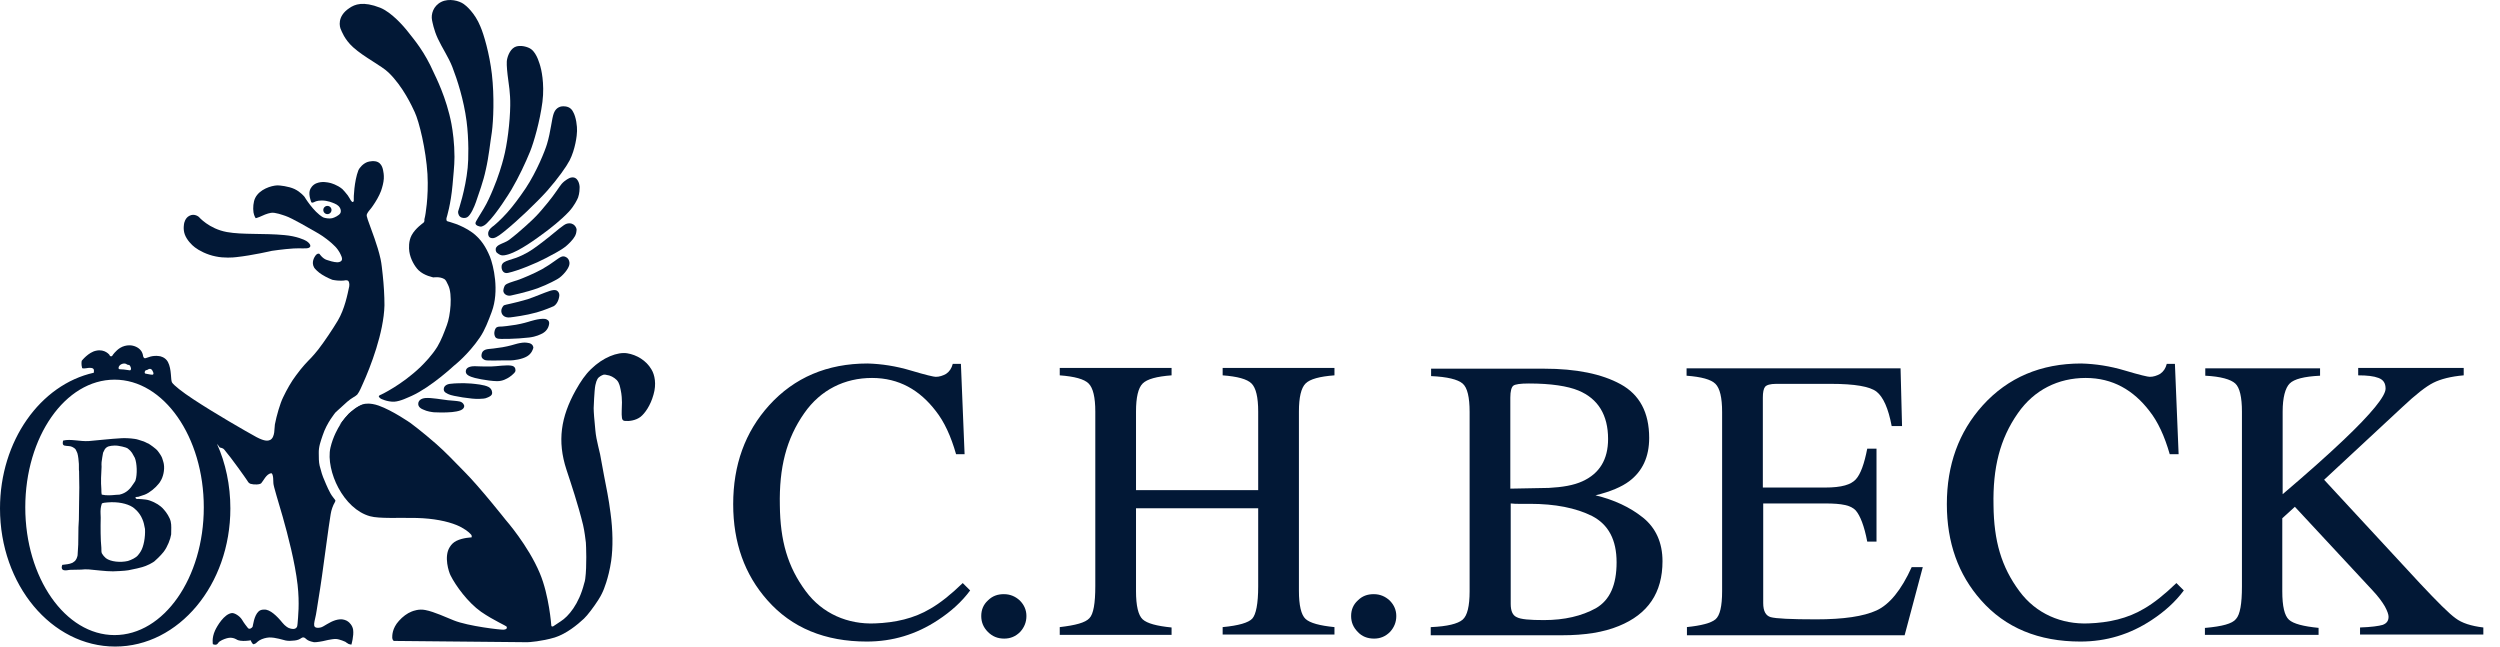 <svg width="116" height="30" viewBox="0 0 116 30" fill="none" xmlns="http://www.w3.org/2000/svg">
<path d="M15.763 19.742C15.703 19.832 15.452 20.253 15.332 20.775C15.212 21.306 15.382 22.048 15.703 22.64C16.044 23.271 16.555 23.783 17.167 23.953C17.608 24.074 18.511 24.014 19.333 24.034C20.115 24.054 20.747 24.184 21.188 24.364C21.509 24.495 21.76 24.685 21.86 24.806C21.91 24.866 21.88 24.936 21.88 24.936C21.88 24.936 21.479 24.946 21.178 25.096C21.038 25.167 20.948 25.257 20.867 25.387C20.587 25.828 20.827 26.55 20.907 26.701C21.148 27.182 21.71 27.954 22.321 28.386C22.933 28.807 23.505 29.037 23.515 29.087C23.525 29.117 23.515 29.158 23.494 29.178C23.474 29.198 23.434 29.208 23.374 29.218C23.244 29.228 21.73 29.057 21.058 28.787C20.697 28.646 20.155 28.386 19.734 28.305C19.433 28.245 19.183 28.345 19.102 28.375C18.892 28.456 18.681 28.616 18.511 28.807C18.19 29.158 18.2 29.499 18.2 29.589C18.2 29.689 18.27 29.739 18.27 29.739C18.27 29.739 24.327 29.799 24.467 29.799C24.547 29.799 25.139 29.759 25.741 29.579C26.282 29.408 26.794 28.987 27.094 28.706C27.265 28.546 27.556 28.155 27.756 27.844C27.907 27.613 27.987 27.413 27.987 27.413C27.987 27.413 28.238 26.851 28.358 26.029C28.448 25.397 28.438 24.605 28.328 23.803C28.248 23.151 28.127 22.59 28.027 22.068C27.957 21.717 27.907 21.386 27.846 21.085C27.786 20.815 27.716 20.554 27.676 20.333C27.626 20.073 27.616 19.842 27.596 19.651C27.546 19.17 27.546 18.939 27.546 18.939C27.546 18.939 27.576 18.087 27.626 17.867C27.686 17.596 27.746 17.526 27.857 17.456C27.897 17.425 27.957 17.405 28.007 17.385C28.057 17.375 28.097 17.385 28.137 17.395C28.318 17.415 28.488 17.506 28.619 17.636C28.749 17.776 28.769 17.967 28.799 18.087C28.849 18.308 28.859 18.558 28.859 18.669C28.859 18.91 28.829 19.21 28.859 19.391C28.869 19.441 28.879 19.521 29 19.531C29.19 19.551 29.501 19.511 29.722 19.341C29.922 19.18 30.183 18.819 30.323 18.308C30.464 17.826 30.384 17.395 30.223 17.135C29.982 16.724 29.541 16.463 29.1 16.392C28.659 16.322 27.977 16.583 27.425 17.125C27.155 17.385 26.944 17.696 26.713 18.107C26.021 19.351 25.851 20.464 26.282 21.787C26.503 22.459 26.824 23.412 27.054 24.354C27.125 24.655 27.165 25.026 27.185 25.177C27.195 25.317 27.235 26.26 27.155 26.861C27.145 26.952 27.125 27.002 27.105 27.072C26.864 28.035 26.372 28.606 26.021 28.827C25.791 28.977 25.691 29.047 25.691 29.047C25.691 29.047 25.66 29.077 25.61 29.067C25.58 29.057 25.58 29.017 25.58 29.017C25.58 29.017 25.48 27.623 25.049 26.601C24.507 25.307 23.464 24.124 23.464 24.124C23.464 24.124 22.261 22.6 21.549 21.888C21.078 21.406 20.657 20.965 20.246 20.604C19.584 20.023 19.052 19.631 19.052 19.631C19.052 19.631 18.22 19.05 17.568 18.819C17.167 18.679 16.916 18.739 16.876 18.749C16.576 18.829 16.275 19.11 16.184 19.19C15.944 19.441 15.763 19.742 15.763 19.742Z" fill="#021836"/>
<path d="M16.887 18.759C16.586 18.839 16.275 19.13 16.184 19.21C15.924 19.461 15.753 19.732 15.753 19.732" fill="#021836"/>
<path d="M19.413 18.679C19.363 18.89 19.574 18.98 19.654 19.01C19.814 19.09 20.035 19.12 20.135 19.13C20.246 19.14 20.667 19.15 20.978 19.12C21.098 19.11 21.279 19.08 21.389 19.03C21.499 18.98 21.549 18.899 21.539 18.829C21.539 18.809 21.499 18.669 21.329 18.629C21.188 18.599 20.968 18.589 20.767 18.569C20.496 18.539 20.035 18.448 19.744 18.468C19.514 18.488 19.433 18.599 19.413 18.679Z" fill="#021836"/>
<path d="M20.597 18.007C20.547 18.207 20.757 18.258 20.827 18.298C20.988 18.378 21.92 18.528 22.231 18.508C22.352 18.498 22.502 18.508 22.612 18.448C22.662 18.428 22.823 18.368 22.833 18.258C22.843 18.207 22.833 18.047 22.672 17.957C22.462 17.846 22.061 17.817 21.86 17.796C21.469 17.766 21.078 17.786 20.927 17.806C20.717 17.817 20.617 17.917 20.597 18.007Z" fill="#021836"/>
<path d="M21.619 17.185C21.569 17.385 21.8 17.456 21.87 17.486C21.97 17.536 22.612 17.676 23.063 17.686C23.344 17.686 23.505 17.566 23.555 17.546C23.605 17.526 23.896 17.325 23.916 17.215C23.916 17.195 23.946 17.024 23.765 16.974C23.525 16.914 23.033 17.004 22.793 17.004C22.361 17.014 22.02 16.984 21.95 16.994C21.72 17.014 21.64 17.095 21.619 17.185Z" fill="#021836"/>
<path d="M22.352 16.413C22.301 16.613 22.422 16.663 22.492 16.703C22.592 16.754 23.224 16.713 23.675 16.724C23.826 16.724 24.227 16.673 24.457 16.533C24.678 16.403 24.738 16.182 24.748 16.132C24.748 16.112 24.738 15.971 24.558 15.921C24.517 15.911 24.377 15.881 24.237 15.901C24.066 15.921 23.906 15.971 23.906 15.971C23.906 15.971 23.615 16.062 23.314 16.112C23.013 16.162 22.712 16.192 22.692 16.192C22.432 16.212 22.372 16.332 22.352 16.413Z" fill="#021836"/>
<path d="M23.093 15.711C23.154 15.741 23.966 15.731 24.547 15.661C24.888 15.62 25.069 15.52 25.189 15.46C25.31 15.39 25.45 15.249 25.48 15.029C25.5 14.868 25.38 14.818 25.299 14.798C25.029 14.758 24.527 14.929 24.527 14.929C24.527 14.929 24.237 15.019 23.936 15.069C23.635 15.119 23.334 15.149 23.314 15.149C23.244 15.159 23.123 15.139 23.043 15.189C22.983 15.229 22.953 15.33 22.943 15.39C22.923 15.46 22.943 15.58 22.983 15.64C23.013 15.691 23.073 15.701 23.093 15.711Z" fill="#021836"/>
<path d="M25.891 12.933C26.082 12.823 26.403 12.472 26.423 12.251C26.433 12.161 26.403 12.041 26.323 11.97C26.292 11.95 26.182 11.85 26.032 11.92C25.891 11.98 25.58 12.251 25.149 12.492C24.748 12.712 24.247 12.913 24.086 12.973C23.956 13.023 23.675 13.094 23.515 13.174C23.424 13.224 23.404 13.284 23.404 13.294C23.364 13.374 23.354 13.475 23.354 13.495C23.364 13.645 23.525 13.745 23.695 13.715C23.735 13.705 24.377 13.575 24.949 13.374C25.44 13.194 25.881 12.943 25.891 12.933Z" fill="#021836"/>
<path d="M25.691 14.207C25.811 14.136 25.921 13.966 25.951 13.735C25.971 13.575 25.861 13.475 25.781 13.464C25.741 13.454 25.651 13.454 25.52 13.495C25.239 13.585 24.788 13.785 24.477 13.886C23.835 14.076 23.434 14.136 23.384 14.166C23.354 14.187 23.284 14.277 23.264 14.377C23.234 14.588 23.394 14.758 23.665 14.728C23.826 14.708 24.397 14.638 24.898 14.497C25.29 14.387 25.64 14.227 25.691 14.207Z" fill="#021836"/>
<path d="M26.754 10.667C26.764 10.597 26.653 10.296 26.312 10.376C26.162 10.406 25.851 10.697 25.47 10.998C25.119 11.278 24.738 11.569 24.487 11.71C24.327 11.8 24.126 11.9 23.926 11.97C23.725 12.041 23.505 12.091 23.384 12.171C23.234 12.271 23.274 12.432 23.284 12.482C23.294 12.522 23.354 12.713 23.575 12.662C24.036 12.562 24.889 12.211 25.32 11.98C25.55 11.85 26.032 11.63 26.302 11.389C26.393 11.309 26.593 11.118 26.683 10.948C26.754 10.817 26.744 10.697 26.754 10.667Z" fill="#021836"/>
<path d="M26.894 8.711C26.904 8.601 26.834 8.13 26.453 8.25C26.423 8.26 26.222 8.35 26.062 8.531C25.971 8.631 25.721 9.042 25.4 9.423C25.229 9.624 25.049 9.855 24.858 10.045C24.788 10.125 24.146 10.737 23.625 11.128C23.495 11.228 23.294 11.289 23.184 11.349C23.124 11.379 23.023 11.439 23.003 11.539C22.983 11.639 23.043 11.73 23.073 11.74C23.084 11.75 23.194 11.84 23.294 11.85C23.424 11.86 23.585 11.8 23.595 11.8C24.116 11.639 24.848 11.108 25.33 10.747C25.49 10.627 26.032 10.216 26.403 9.814C26.643 9.554 26.784 9.263 26.824 9.163C26.894 8.962 26.894 8.752 26.894 8.711Z" fill="#021836"/>
<path d="M26.132 4.931C26.042 4.931 25.811 4.961 25.701 5.242C25.6 5.493 25.56 6.094 25.38 6.686C25.299 6.967 24.908 7.959 24.387 8.742C24.096 9.173 23.805 9.564 23.535 9.865C23.214 10.226 22.933 10.456 22.893 10.486C22.853 10.517 22.622 10.667 22.652 10.877C22.662 10.968 22.722 11.068 22.893 11.048C23.053 11.028 23.284 10.827 23.414 10.727C23.986 10.266 24.888 9.413 25.39 8.852C25.901 8.27 26.282 7.729 26.433 7.438C26.693 6.927 26.774 6.275 26.774 6.084C26.784 5.874 26.733 5.433 26.593 5.192C26.483 4.961 26.272 4.931 26.132 4.931Z" fill="#021836"/>
<path d="M23.515 2.855C23.505 3.046 23.535 3.367 23.585 3.728C23.595 3.828 23.685 4.319 23.675 4.891C23.665 5.673 23.535 6.716 23.364 7.348C23.294 7.629 23.114 8.23 22.883 8.772C22.763 9.062 22.612 9.403 22.442 9.684C22.251 10.015 22.061 10.276 22.061 10.356C22.061 10.476 22.271 10.517 22.321 10.517C22.432 10.496 22.542 10.416 22.612 10.336C23.043 9.915 23.615 8.992 23.735 8.792C24.076 8.21 24.377 7.568 24.598 7.027C24.768 6.606 25.049 5.643 25.169 4.731C25.28 3.848 25.099 3.166 25.069 3.066C25.049 3.016 24.929 2.494 24.648 2.284C24.508 2.174 24.126 2.063 23.886 2.184C23.635 2.314 23.525 2.685 23.515 2.855Z" fill="#021836"/>
<path d="M20.045 0.93C20.065 1.02 20.125 1.381 20.316 1.792C20.506 2.204 20.817 2.665 20.988 3.106C21.218 3.698 21.519 4.63 21.649 5.623C21.76 6.475 21.74 7.428 21.7 7.789C21.599 8.802 21.268 9.774 21.259 9.804C21.248 9.835 21.259 9.975 21.339 10.045C21.419 10.125 21.569 10.135 21.67 10.085C21.84 9.995 22.011 9.584 22.081 9.383C22.221 8.962 22.422 8.441 22.542 7.869C22.682 7.268 22.742 6.626 22.823 6.124C22.893 5.593 22.943 4.49 22.823 3.437C22.712 2.494 22.452 1.602 22.291 1.231C22.031 0.589 21.609 0.248 21.519 0.188C21.309 0.038 20.847 -0.093 20.476 0.088C20.095 0.278 19.995 0.669 20.045 0.93Z" fill="#021836"/>
<path d="M15.823 1.381C15.844 1.421 15.974 1.822 16.385 2.193C16.907 2.665 17.689 3.036 18.04 3.377C18.701 4.019 19.123 4.941 19.243 5.202C19.453 5.653 19.764 6.937 19.835 8.08C19.895 9.183 19.724 10.035 19.724 10.035C19.724 10.035 19.704 10.105 19.694 10.165C19.684 10.195 19.694 10.226 19.694 10.246C19.684 10.316 19.634 10.346 19.634 10.346C19.634 10.346 19.273 10.597 19.103 10.908C18.952 11.188 18.972 11.519 18.992 11.669C19.042 12.03 19.253 12.371 19.413 12.532C19.674 12.793 20.115 12.873 20.115 12.873C20.115 12.873 20.396 12.823 20.607 12.943C20.697 12.993 20.737 13.114 20.797 13.234C21.008 13.655 20.898 14.658 20.737 15.079C20.607 15.43 20.476 15.781 20.296 16.082C20.035 16.503 19.704 16.834 19.524 17.014C18.651 17.857 17.689 18.308 17.689 18.308C17.689 18.308 17.588 18.338 17.578 18.388C17.568 18.428 17.659 18.488 17.669 18.498C17.669 18.498 17.959 18.649 18.29 18.639C18.591 18.619 18.932 18.438 19.103 18.368C20.005 17.957 21.058 16.974 21.058 16.974C21.058 16.974 21.73 16.453 22.271 15.65C22.502 15.31 22.662 14.878 22.813 14.477C23.184 13.495 22.893 12.311 22.733 11.91C22.552 11.479 22.331 11.098 21.91 10.787C21.379 10.406 20.807 10.286 20.757 10.266C20.677 10.226 20.727 10.085 20.727 10.085C20.727 10.085 20.918 9.484 20.998 8.581C21.028 8.17 21.088 7.719 21.088 7.277C21.088 6.656 21.008 6.074 20.948 5.753C20.717 4.53 20.206 3.547 20.125 3.367C19.694 2.394 19.243 1.873 18.952 1.502C18.712 1.191 18.16 0.569 17.639 0.358C16.846 0.048 16.465 0.198 16.205 0.379C15.633 0.76 15.753 1.251 15.823 1.381Z" fill="#021836"/>
<path d="M9.226 10.065C9.226 10.065 9.697 10.617 10.529 10.767C11.241 10.898 12.254 10.817 13.196 10.908C13.768 10.958 14.129 11.128 14.209 11.178C14.249 11.198 14.53 11.399 14.329 11.499C14.229 11.549 13.938 11.509 13.618 11.529C13.146 11.559 12.615 11.639 12.615 11.639C12.615 11.639 11.712 11.85 10.97 11.93C10.82 11.95 10.389 11.98 10.018 11.9C9.597 11.82 9.226 11.619 9.045 11.479C8.895 11.369 8.664 11.128 8.574 10.877C8.483 10.627 8.544 10.366 8.544 10.366C8.544 10.366 8.584 10.115 8.784 10.015C9.025 9.885 9.226 10.065 9.226 10.065Z" fill="#021836"/>
<path d="M15.192 9.935C15.297 9.935 15.382 9.85 15.382 9.744C15.382 9.639 15.297 9.554 15.192 9.554C15.086 9.554 15.001 9.639 15.001 9.744C15.001 9.85 15.086 9.935 15.192 9.935Z" fill="#021836"/>
<path d="M17.759 12.763C17.729 12.512 17.709 12.251 17.659 12.021C17.508 11.339 17.247 10.727 17.127 10.366C17.087 10.256 17.037 10.125 17.017 10.025C17.007 9.955 17.037 9.905 17.057 9.875C17.107 9.784 17.207 9.694 17.298 9.554C17.438 9.353 17.588 9.103 17.679 8.862C17.739 8.691 17.799 8.471 17.809 8.29C17.819 8.11 17.789 7.969 17.779 7.919C17.739 7.679 17.628 7.568 17.548 7.528C17.388 7.438 17.127 7.488 17.047 7.518C16.856 7.588 16.686 7.769 16.626 7.909C16.435 8.401 16.405 9.193 16.415 9.263C16.425 9.313 16.405 9.383 16.355 9.373C16.345 9.373 16.305 9.343 16.275 9.293C16.255 9.263 16.205 9.163 16.134 9.062C16.044 8.942 15.934 8.822 15.884 8.772C15.643 8.571 15.362 8.501 15.332 8.491C15.202 8.461 14.951 8.401 14.69 8.501C14.5 8.571 14.39 8.752 14.37 8.852C14.319 9.062 14.43 9.343 14.44 9.373C14.45 9.403 14.49 9.403 14.51 9.403C14.55 9.393 14.59 9.373 14.59 9.373C14.59 9.373 14.7 9.303 14.921 9.303C15.212 9.303 15.422 9.403 15.523 9.443C15.844 9.574 15.844 9.825 15.783 9.905C15.723 9.995 15.533 10.095 15.412 10.125C15.282 10.155 15.082 10.125 14.991 10.085C14.54 9.825 14.129 9.133 14.129 9.133C14.129 9.133 13.958 8.912 13.668 8.772C13.387 8.641 12.976 8.601 12.875 8.601C12.585 8.611 12.043 8.782 11.843 9.183C11.752 9.363 11.732 9.654 11.762 9.855C11.792 10.025 11.863 10.125 11.863 10.125C11.863 10.125 11.953 10.105 12.043 10.065C12.194 9.995 12.394 9.905 12.575 9.875C12.775 9.845 13.106 9.975 13.236 10.015C13.547 10.115 14.43 10.637 14.781 10.837C14.971 10.948 15.322 11.198 15.553 11.439C15.753 11.649 15.823 11.85 15.823 11.85C15.823 11.85 15.904 11.991 15.854 12.081C15.834 12.121 15.763 12.171 15.653 12.171C15.493 12.171 15.252 12.091 15.162 12.061C14.971 12.001 14.831 11.79 14.831 11.79C14.831 11.79 14.811 11.76 14.771 11.77C14.73 11.77 14.68 11.8 14.63 11.87C14.59 11.93 14.43 12.171 14.58 12.422C14.61 12.472 14.761 12.632 14.941 12.742C15.162 12.883 15.422 12.983 15.422 12.983C15.773 13.053 15.984 13.013 15.984 13.013C15.984 13.013 16.124 12.973 16.174 13.053C16.184 13.073 16.225 13.154 16.205 13.284C16.124 13.665 15.994 14.337 15.673 14.878C15.432 15.28 15.071 15.821 14.771 16.212C14.52 16.533 14.299 16.744 14.299 16.744C14.299 16.744 14.029 17.014 13.738 17.415C13.517 17.706 13.307 18.077 13.136 18.438C12.996 18.719 12.835 19.28 12.755 19.692C12.725 19.832 12.775 20.293 12.534 20.414C12.444 20.454 12.304 20.494 11.903 20.283C11.371 19.992 9.947 19.17 8.975 18.529C8.453 18.188 8.052 17.867 7.982 17.746C7.912 17.636 7.972 17.135 7.791 16.794C7.671 16.573 7.43 16.523 7.38 16.523C7.25 16.503 7.11 16.513 6.989 16.543C6.869 16.573 6.749 16.633 6.718 16.623C6.648 16.603 6.638 16.513 6.638 16.513C6.638 16.513 6.628 16.363 6.518 16.242C6.418 16.122 6.217 16.022 6.007 16.022C5.856 16.022 5.706 16.062 5.575 16.142C5.365 16.272 5.224 16.483 5.224 16.483C5.224 16.483 5.214 16.533 5.154 16.533C5.084 16.533 5.084 16.473 5.084 16.473C5.084 16.473 4.873 16.182 4.462 16.272C4.101 16.342 3.79 16.744 3.79 16.744C3.79 16.744 3.76 16.904 3.81 17.075C3.831 17.115 4.011 17.084 4.011 17.084C4.011 17.084 4.161 17.054 4.252 17.075C4.402 17.105 4.352 17.235 4.352 17.295C1.875 17.847 0 20.454 0 23.592C0 27.132 2.387 30 5.345 30C8.293 30 10.689 27.132 10.689 23.592C10.689 22.509 10.469 21.487 10.068 20.594C10.118 20.654 10.158 20.704 10.188 20.755C10.218 20.785 10.328 20.765 10.409 20.865C10.75 21.266 11.401 22.189 11.472 22.299C11.482 22.319 11.532 22.419 11.622 22.449C11.792 22.499 12.063 22.489 12.123 22.419C12.224 22.309 12.354 21.998 12.575 21.958C12.625 21.948 12.685 22.028 12.685 22.419C12.685 22.549 12.915 23.271 13.116 23.973C13.357 24.826 13.688 26.089 13.808 27.132C13.908 28.015 13.828 28.636 13.808 28.927C13.798 29.007 13.798 29.078 13.758 29.118C13.688 29.208 13.537 29.198 13.397 29.138C13.367 29.128 13.226 29.047 13.106 28.897C12.855 28.586 12.524 28.265 12.254 28.285C12.153 28.285 12.073 28.305 12.003 28.366C11.782 28.566 11.742 29.027 11.722 29.078C11.702 29.128 11.572 29.228 11.502 29.138C11.431 29.047 11.331 28.927 11.231 28.757C11.121 28.576 10.88 28.436 10.76 28.446C10.399 28.486 10.068 29.057 9.977 29.258C9.817 29.609 9.877 29.89 9.877 29.89C9.877 29.89 9.977 29.94 10.058 29.9C10.118 29.87 10.128 29.799 10.198 29.759C10.328 29.669 10.529 29.609 10.599 29.599C10.82 29.559 10.99 29.679 10.99 29.679C10.99 29.679 11.081 29.739 11.291 29.739C11.502 29.739 11.632 29.709 11.632 29.709C11.632 29.709 11.682 29.85 11.752 29.89C11.762 29.9 11.792 29.89 11.803 29.88C11.893 29.86 11.923 29.779 12.043 29.709C12.184 29.629 12.344 29.589 12.484 29.579C12.785 29.569 13.146 29.699 13.257 29.719C13.407 29.749 13.507 29.729 13.547 29.729C13.597 29.729 13.748 29.719 13.848 29.679C13.968 29.639 13.998 29.559 14.099 29.579C14.159 29.589 14.199 29.659 14.289 29.709C14.38 29.759 14.52 29.789 14.57 29.799C14.68 29.809 14.981 29.749 14.981 29.749C14.981 29.749 15.412 29.639 15.593 29.649C15.763 29.659 16.024 29.779 16.024 29.779C16.024 29.779 16.084 29.829 16.174 29.88C16.225 29.9 16.305 29.91 16.305 29.91C16.305 29.91 16.425 29.509 16.385 29.218C16.355 29.017 16.205 28.877 16.144 28.837C16.054 28.767 15.894 28.727 15.783 28.736C15.473 28.757 15.222 28.937 15.011 29.057C14.901 29.118 14.871 29.118 14.801 29.128C14.42 29.158 14.62 28.857 14.69 28.345C14.71 28.175 14.831 27.513 14.941 26.721C15.082 25.738 15.232 24.535 15.342 23.863C15.372 23.663 15.453 23.442 15.533 23.312C15.563 23.262 15.563 23.231 15.563 23.221C15.563 23.201 15.392 23.011 15.332 22.89C15.182 22.62 15.061 22.299 14.991 22.138C14.971 22.088 14.911 21.928 14.831 21.607C14.791 21.436 14.791 21.226 14.791 21.035C14.781 20.724 14.881 20.474 14.971 20.203C15.162 19.611 15.573 19.13 15.573 19.13C15.573 19.13 15.854 18.869 16.114 18.639C16.305 18.468 16.505 18.388 16.576 18.308C16.696 18.157 16.776 17.927 16.836 17.806C17.187 17.034 17.809 15.43 17.839 14.166C17.839 13.715 17.809 13.234 17.759 12.763ZM6.759 17.185C6.779 17.165 6.799 17.185 6.849 17.155C6.959 17.075 7.039 17.135 7.059 17.175C7.069 17.195 7.17 17.345 7.09 17.385C7.059 17.395 6.889 17.365 6.799 17.345C6.779 17.345 6.718 17.335 6.718 17.305C6.698 17.265 6.739 17.195 6.759 17.185ZM5.555 16.954C5.646 16.864 5.806 16.834 5.896 16.914C5.926 16.934 6.007 16.924 6.027 16.964C6.047 16.994 6.127 17.135 6.037 17.185C6.037 17.185 5.886 17.165 5.746 17.145C5.686 17.135 5.625 17.145 5.585 17.135C5.555 17.135 5.525 17.125 5.525 17.125C5.485 17.105 5.495 17.014 5.555 16.954ZM5.315 29.468C3.028 29.468 1.173 26.811 1.173 23.542C1.173 20.263 3.028 17.616 5.315 17.616C7.601 17.616 9.456 20.273 9.456 23.542C9.456 26.811 7.601 29.468 5.315 29.468Z" fill="#021836"/>
<path d="M7.922 24.204C7.882 24.014 7.721 23.773 7.611 23.653C7.591 23.622 7.491 23.522 7.46 23.502C7.31 23.372 6.999 23.211 6.769 23.181C6.648 23.161 6.528 23.161 6.418 23.151C6.388 23.151 6.357 23.161 6.337 23.151C6.317 23.141 6.297 23.111 6.277 23.101C6.287 23.101 6.297 23.071 6.297 23.071C6.327 23.051 6.367 23.061 6.418 23.051C6.508 23.021 6.618 22.981 6.718 22.951C6.949 22.86 7.22 22.63 7.36 22.449C7.38 22.429 7.44 22.349 7.45 22.319C7.561 22.148 7.651 21.817 7.601 21.527C7.591 21.447 7.521 21.256 7.521 21.246C7.501 21.186 7.4 21.025 7.38 21.005C7.37 20.995 7.34 20.945 7.32 20.925C7.24 20.815 6.929 20.604 6.889 20.584C6.879 20.574 6.839 20.564 6.839 20.564C6.809 20.544 6.638 20.464 6.608 20.464C6.508 20.434 6.357 20.374 6.237 20.363C6.047 20.333 5.766 20.323 5.635 20.333C5.104 20.363 4.613 20.424 4.131 20.464C3.71 20.494 3.279 20.354 2.928 20.444C2.908 20.534 2.888 20.644 2.988 20.674C3.108 20.704 3.249 20.684 3.349 20.735C3.379 20.745 3.49 20.815 3.51 20.855C3.53 20.885 3.58 21.005 3.59 21.025C3.63 21.156 3.65 21.376 3.66 21.527C3.67 21.647 3.65 21.777 3.67 21.878V21.928C3.67 21.928 3.68 22.63 3.68 22.62C3.68 23.061 3.66 23.592 3.66 24.104C3.66 24.184 3.64 24.455 3.64 24.465C3.64 24.465 3.63 25.016 3.63 25.267C3.63 25.267 3.61 25.658 3.6 25.768C3.6 25.788 3.57 25.879 3.56 25.899C3.55 25.939 3.48 26.029 3.48 26.029C3.429 26.059 3.399 26.099 3.349 26.119C3.219 26.18 3.048 26.189 2.888 26.21C2.848 26.32 2.848 26.44 2.978 26.46C3.068 26.48 3.189 26.44 3.269 26.44C3.429 26.43 3.63 26.44 3.77 26.43C3.861 26.42 4.001 26.41 4.111 26.42C4.482 26.45 4.873 26.51 5.244 26.51C5.305 26.51 5.796 26.49 5.956 26.46C6.087 26.44 6.638 26.32 6.759 26.26C6.779 26.25 6.899 26.2 6.939 26.18C6.949 26.169 7.099 26.099 7.16 26.049C7.19 26.029 7.46 25.778 7.591 25.608C7.771 25.377 7.912 25.006 7.942 24.796C7.942 24.575 7.962 24.375 7.922 24.204ZM4.713 21.447C4.723 21.376 4.763 21.076 4.783 21.005C4.793 20.975 4.823 20.925 4.833 20.905C4.833 20.895 4.863 20.855 4.863 20.845C4.964 20.704 5.094 20.684 5.315 20.674C5.505 20.664 5.866 20.765 5.906 20.795C5.916 20.805 6.016 20.875 6.047 20.915C6.067 20.935 6.117 21.005 6.127 21.015C6.157 21.066 6.247 21.226 6.257 21.246C6.357 21.497 6.377 22.008 6.287 22.289C6.277 22.339 6.217 22.399 6.197 22.439C6.047 22.68 5.866 22.88 5.545 22.951C5.485 22.961 5.445 22.951 5.375 22.961C5.184 22.981 4.944 23.001 4.723 22.951C4.703 22.88 4.703 22.79 4.703 22.7C4.673 22.349 4.693 21.998 4.713 21.657C4.713 21.577 4.703 21.507 4.713 21.447ZM6.528 25.588C6.518 25.608 6.438 25.728 6.398 25.768C6.307 25.879 6.097 25.979 5.936 26.029C5.595 26.109 5.134 26.069 4.913 25.899C4.893 25.889 4.853 25.829 4.843 25.829C4.813 25.808 4.733 25.688 4.723 25.668C4.693 25.588 4.713 25.498 4.703 25.417C4.663 25.036 4.663 24.465 4.673 24.014C4.673 23.853 4.653 23.773 4.673 23.592C4.673 23.572 4.703 23.412 4.723 23.372C4.753 23.322 4.923 23.322 4.994 23.312C5.455 23.271 5.896 23.362 6.157 23.532C6.187 23.552 6.468 23.743 6.608 24.094C6.628 24.134 6.678 24.284 6.678 24.304C6.688 24.364 6.718 24.475 6.728 24.545C6.749 24.916 6.668 25.367 6.528 25.588Z" fill="#021836"/>
<path d="M63.002 29.322C62.795 29.115 62.692 28.875 62.692 28.583C62.692 28.291 62.795 28.05 63.002 27.861C63.208 27.655 63.448 27.569 63.74 27.569C64.032 27.569 64.273 27.672 64.479 27.861C64.685 28.067 64.788 28.308 64.788 28.583C64.788 28.875 64.685 29.115 64.496 29.322C64.29 29.528 64.049 29.631 63.757 29.631C63.448 29.631 63.191 29.528 63.002 29.322Z" fill="#021836"/>
<path d="M45.839 29.322C45.633 29.115 45.53 28.875 45.53 28.583C45.53 28.291 45.633 28.05 45.839 27.861C46.046 27.655 46.286 27.569 46.578 27.569C46.87 27.569 47.111 27.672 47.317 27.861C47.523 28.067 47.626 28.308 47.626 28.583C47.626 28.875 47.523 29.115 47.334 29.322C47.128 29.528 46.887 29.631 46.595 29.631C46.286 29.631 46.046 29.528 45.839 29.322Z" fill="#021836"/>
<path d="M49.172 29.098C49.911 29.012 50.358 28.892 50.547 28.686C50.736 28.497 50.822 27.999 50.822 27.191V19.1C50.822 18.43 50.718 18 50.512 17.794C50.306 17.588 49.859 17.468 49.172 17.416V17.073H54.361V17.416C53.673 17.468 53.227 17.588 53.02 17.794C52.814 18 52.711 18.43 52.711 19.1V22.742H58.38V19.1C58.38 18.43 58.277 18 58.071 17.794C57.865 17.588 57.418 17.468 56.731 17.416V17.073H61.919V17.416C61.232 17.468 60.786 17.588 60.579 17.794C60.373 18 60.27 18.43 60.27 19.1V27.415C60.27 28.085 60.373 28.531 60.579 28.72C60.786 28.909 61.232 29.029 61.919 29.098V29.442H56.731V29.098C57.47 29.029 57.934 28.892 58.106 28.703C58.277 28.514 58.38 28.016 58.38 27.209V23.584H52.711V27.432C52.711 28.102 52.814 28.549 53.02 28.738C53.227 28.927 53.673 29.047 54.361 29.115V29.459H49.172V29.098Z" fill="#021836"/>
<path d="M73.429 22.33C74.22 21.969 74.615 21.316 74.615 20.371C74.615 19.255 74.151 18.499 73.24 18.121C72.742 17.915 71.969 17.794 70.938 17.794C70.543 17.794 70.303 17.829 70.217 17.897C70.131 17.966 70.079 18.155 70.079 18.447V22.673L71.866 22.639C72.502 22.605 73.017 22.519 73.429 22.33ZM66.403 29.098C67.159 29.064 67.64 28.944 67.863 28.755C68.087 28.566 68.19 28.119 68.19 27.432V19.117C68.19 18.43 68.087 17.983 67.863 17.794C67.64 17.605 67.159 17.485 66.403 17.451V17.107H71.643C73.137 17.107 74.323 17.348 75.199 17.829C76.075 18.31 76.522 19.134 76.522 20.32C76.522 21.196 76.213 21.866 75.594 22.33C75.25 22.587 74.735 22.811 74.031 22.983C74.89 23.189 75.628 23.532 76.23 24.013C76.831 24.494 77.14 25.181 77.14 26.04C77.14 27.501 76.47 28.497 75.113 29.047C74.409 29.339 73.532 29.476 72.485 29.476H66.386V29.098H66.403ZM74.048 28.222C74.701 27.844 75.01 27.14 75.01 26.092C75.01 25.044 74.632 24.34 73.876 23.945C73.12 23.567 72.158 23.378 70.99 23.378C70.698 23.378 70.526 23.378 70.44 23.378C70.371 23.378 70.251 23.378 70.097 23.36V28.016C70.097 28.342 70.183 28.549 70.371 28.634C70.561 28.738 70.973 28.772 71.643 28.772C72.588 28.772 73.395 28.583 74.048 28.222Z" fill="#021836"/>
<path d="M78.257 29.098C78.944 29.029 79.391 28.909 79.597 28.738C79.803 28.566 79.906 28.136 79.906 27.432V19.117C79.906 18.447 79.803 18.018 79.597 17.811C79.391 17.605 78.944 17.485 78.257 17.433V17.09H88.186L88.255 19.77H87.774C87.62 18.945 87.379 18.413 87.07 18.172C86.761 17.932 86.056 17.811 84.957 17.811H82.414C82.139 17.811 81.968 17.863 81.899 17.949C81.83 18.035 81.796 18.207 81.796 18.447V22.622H84.682C85.472 22.622 85.884 22.484 86.108 22.244C86.331 22.003 86.503 21.522 86.64 20.818H87.07V25.13H86.64C86.503 24.408 86.314 23.927 86.108 23.687C85.884 23.446 85.472 23.36 84.682 23.36H81.813V27.982C81.813 28.36 81.933 28.566 82.156 28.634C82.397 28.703 83.101 28.738 84.27 28.738C85.541 28.738 86.469 28.6 87.07 28.325C87.671 28.05 88.221 27.38 88.702 26.315H89.217L88.375 29.476H78.274V29.098H78.257Z" fill="#021836"/>
<path d="M102.342 29.133C103.098 29.064 103.579 28.944 103.751 28.72C103.94 28.514 104.026 28.016 104.026 27.209V19.1C104.026 18.43 103.923 17.983 103.716 17.794C103.51 17.605 103.046 17.468 102.325 17.433V17.09H107.651V17.433C106.912 17.468 106.448 17.588 106.242 17.794C106.036 18 105.915 18.447 105.915 19.1V22.931C107.066 21.952 108.011 21.11 108.733 20.423C110.038 19.186 110.691 18.378 110.691 18.035C110.691 17.777 110.588 17.622 110.365 17.537C110.141 17.451 109.832 17.416 109.42 17.416V17.073H114.316V17.416C113.715 17.468 113.251 17.588 112.907 17.76C112.564 17.932 112.083 18.31 111.481 18.877L107.839 22.261L112.289 27.071C113.096 27.93 113.646 28.48 113.938 28.686C114.23 28.909 114.66 29.047 115.227 29.115V29.442H109.506V29.115C110.021 29.098 110.382 29.047 110.554 28.995C110.743 28.927 110.829 28.806 110.829 28.617C110.829 28.514 110.777 28.36 110.657 28.136C110.537 27.93 110.348 27.672 110.09 27.398L106.482 23.515L105.898 24.047V27.432C105.898 28.136 106.001 28.566 106.207 28.755C106.414 28.944 106.877 29.064 107.582 29.133V29.459H102.308V29.133H102.342Z" fill="#021836"/>
<path d="M42.266 17.193C42.953 17.399 43.331 17.485 43.417 17.485C43.589 17.485 43.744 17.433 43.898 17.348C44.053 17.244 44.156 17.09 44.208 16.884H44.586L44.757 21.076H44.362C44.122 20.234 43.812 19.564 43.417 19.066C42.679 18.104 41.717 17.537 40.462 17.537C39.191 17.537 38.075 18.086 37.319 19.169C36.477 20.371 36.15 21.711 36.185 23.446C36.202 25.095 36.546 26.298 37.387 27.432C38.16 28.48 39.346 28.978 40.6 28.926C41.528 28.892 42.404 28.703 43.177 28.239C43.623 27.982 44.122 27.586 44.671 27.054L45.015 27.397C44.62 27.93 44.122 28.377 43.52 28.772C42.507 29.442 41.407 29.768 40.222 29.768C38.281 29.768 36.734 29.133 35.601 27.844C34.553 26.659 34.02 25.181 34.02 23.395C34.02 21.574 34.57 20.045 35.687 18.808C36.855 17.519 38.384 16.866 40.256 16.866C40.909 16.884 41.579 16.987 42.266 17.193Z" fill="#021836"/>
<path d="M98.597 17.193C99.284 17.399 99.662 17.485 99.748 17.485C99.92 17.485 100.075 17.433 100.229 17.348C100.384 17.244 100.487 17.09 100.538 16.884H100.916L101.088 21.076H100.676C100.435 20.234 100.126 19.564 99.731 19.066C98.992 18.104 98.03 17.537 96.776 17.537C95.505 17.537 94.388 18.086 93.632 19.169C92.79 20.371 92.464 21.711 92.499 23.446C92.516 25.095 92.859 26.298 93.701 27.432C94.474 28.48 95.659 28.978 96.913 28.926C97.841 28.892 98.717 28.703 99.49 28.239C99.937 27.982 100.435 27.586 100.985 27.054L101.329 27.397C100.933 27.93 100.435 28.377 99.834 28.772C98.82 29.442 97.721 29.768 96.536 29.768C94.594 29.768 93.048 29.133 91.914 27.844C90.866 26.659 90.334 25.181 90.334 23.395C90.334 21.574 90.884 20.045 92 18.808C93.168 17.519 94.697 16.866 96.57 16.866C97.24 16.884 97.91 16.987 98.597 17.193Z" fill="#021836"/>
</svg>
